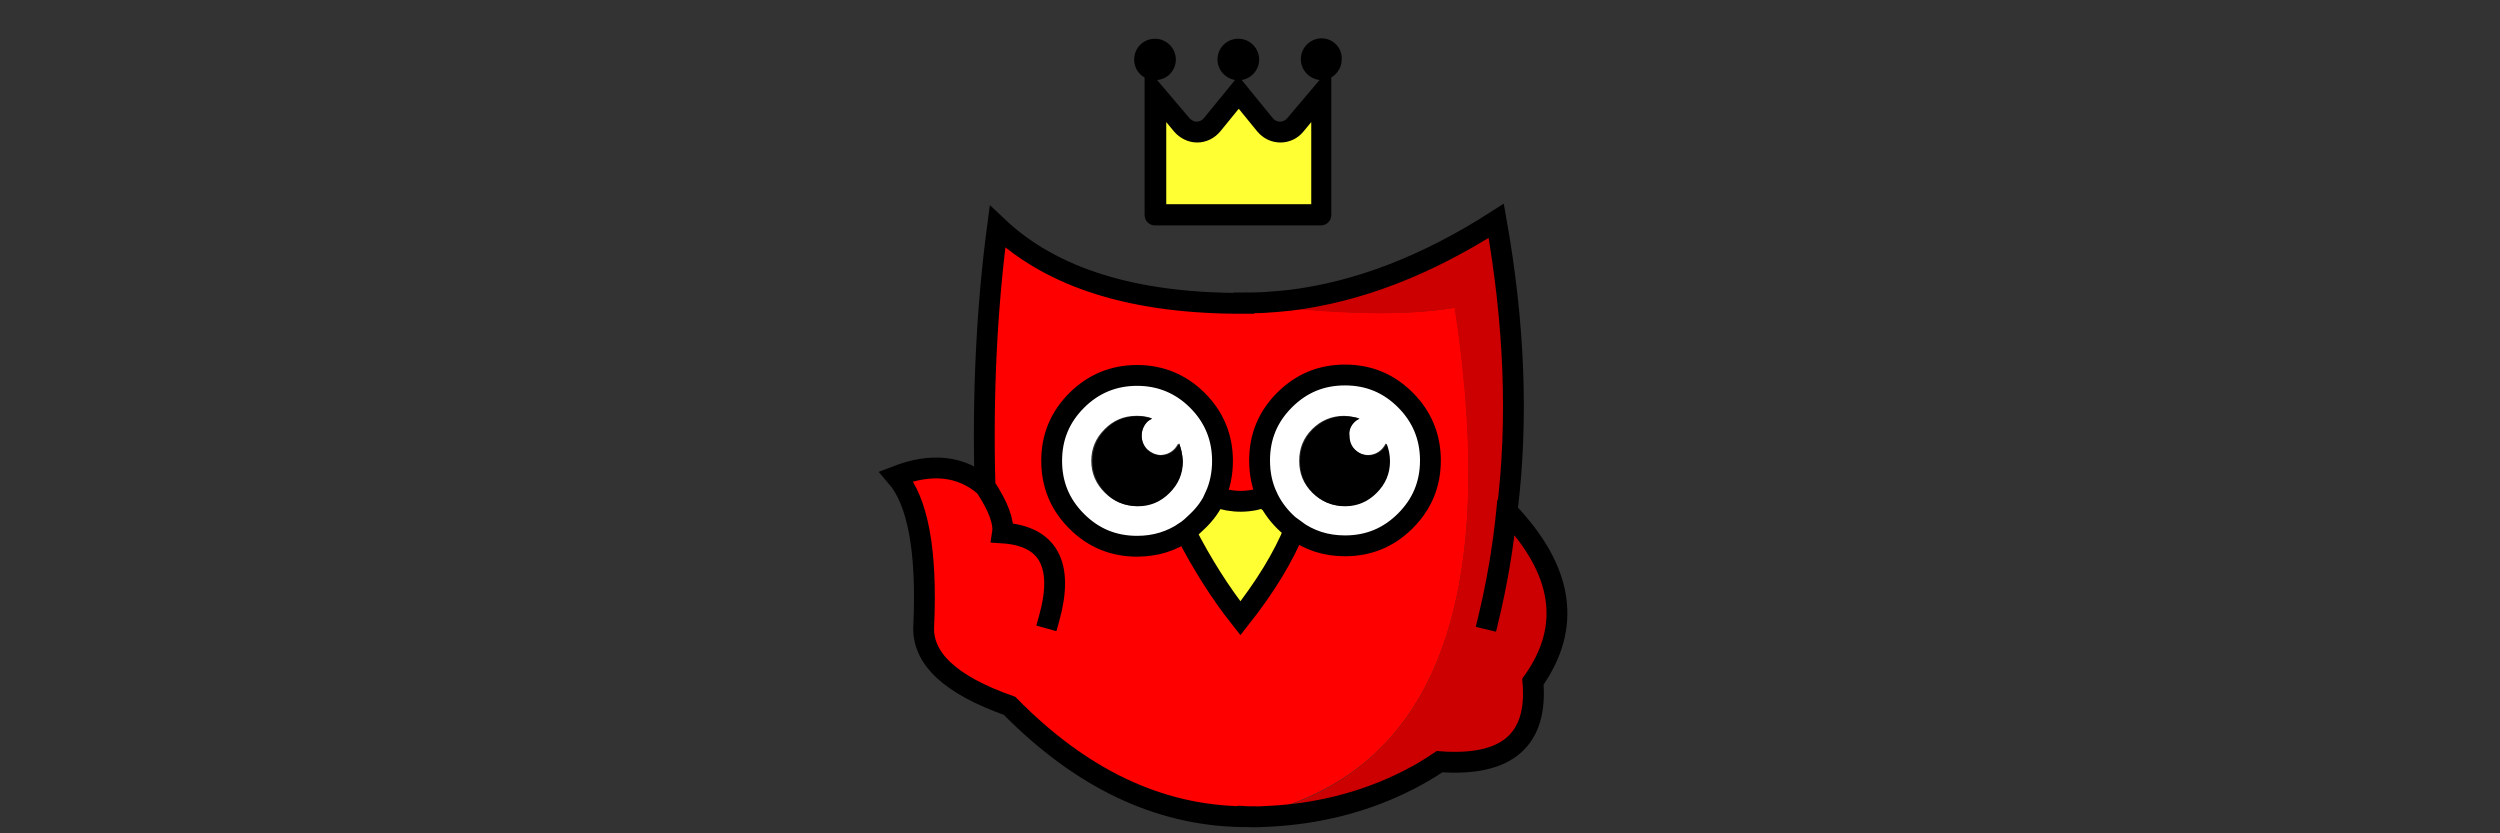 <?xml version="1.0" encoding="UTF-8"?> <!-- Generator: Adobe Illustrator 24.0.2, SVG Export Plug-In . SVG Version: 6.00 Build 0) --> <svg xmlns="http://www.w3.org/2000/svg" xmlns:xlink="http://www.w3.org/1999/xlink" id="Layer_1" x="0px" y="0px" viewBox="0 0 600 200" style="enable-background:new 0 0 600 200;" xml:space="preserve"><rect x="0" y="0" width="600" height="200" fill="#333333" stroke="none"/> <style type="text/css"> .st0{fill:#FFFF33;} .st1{fill:#FF0000;} .st2{fill:#FFFFFF;} .st3{fill:#CC0000;} .st4{fill:none;stroke:#000000;stroke-width:5;stroke-linecap:square;stroke-miterlimit:3;} </style> <g> <path class="st0" d="M277.4,51.5l0-29l6.3,7.5c0.9,1.1,2.2,1.7,3.6,1.7c1.4,0,2.7-0.6,3.6-1.7l6.3-7.8l6.3,7.8 c0.9,1.1,2.2,1.7,3.6,1.7c1.4,0,2.7-0.6,3.6-1.7l6.3-7.5v29H277.4z M317,16.7c-1.3-0.1-2.2-1.2-2.2-2.5c0-1.4,1.1-2.5,2.5-2.5 c1.4,0,2.5,1.1,2.5,2.5c0,0.9-0.5,1.7-1.2,2.1l-0.7,0.4L317,16.7z M276.2,16.4c-0.8-0.4-1.2-1.3-1.2-2.1c0-1.4,1.1-2.5,2.5-2.5 s2.5,1.1,2.5,2.5c0,1.3-1,2.3-2.2,2.5l-0.8,0.1L276.2,16.4z M296.9,16.7c-1.2-0.2-2.1-1.2-2.1-2.4c0-1.4,1.1-2.5,2.5-2.5 c1.4,0,2.5,1.1,2.5,2.5c0,1.2-0.9,2.3-2.1,2.4l-0.4,0.1L296.9,16.7z"></path> <path d="M297.3,26.1l4.4,5.4c1.4,1.7,3.4,2.7,5.6,2.7c2.1,0,4.1-0.9,5.5-2.6l1.9-2.3V49h-34.8V29.3l1.9,2.3 c1.4,1.6,3.4,2.6,5.5,2.6c2.2,0,4.2-1,5.6-2.7L297.3,26.1 M317.2,9.2c-2.7,0-5,2.2-5,5c0,2.6,2,4.7,4.5,5l-7.8,9.2 c-0.4,0.5-1.1,0.8-1.7,0.8c-0.6,0-1.3-0.3-1.7-0.8l-7.5-9.2c2.4-0.4,4.2-2.5,4.2-4.9c0-2.7-2.2-5-5-5s-5,2.2-5,5 c0,2.4,1.8,4.5,4.2,4.9l-7.5,9.2c-0.4,0.5-1.1,0.8-1.7,0.8c-0.6,0-1.2-0.3-1.7-0.8l-7.8-9.2c2.6-0.2,4.5-2.4,4.5-4.9 c0-2.7-2.2-5-5-5s-5,2.2-5,5c0,1.8,0.9,3.4,2.5,4.3v33c0,1.4,1.1,2.5,2.5,2.5h39.8c1.4,0,2.5-1.1,2.5-2.5v-33 c1.5-0.9,2.5-2.5,2.5-4.3C322.2,11.5,319.9,9.2,317.2,9.2L317.2,9.2z"></path> </g> <g transform="matrix( 1, 0, 0, 1, 0,0) "> <g> <g id="Layer0_0_FILL"> <path class="st1" d="M349.2,73.8c-11.6,2-28.5,1.7-50.7-1.1c-26.4,0.1-46.1-6-59.1-18.4c-2.6,19.7-3.6,40.5-3,62.3 c3.2,4.8,4.6,8.6,4.2,11.2c11,0.7,14.8,7.6,11.2,20.5c3.6-12.9-0.2-19.7-11.2-20.5c0.4-2.6-1-6.4-4.2-11.2 c-5.7-4.9-12.7-5.7-21.3-2.4c5.2,6,7.4,18,6.6,35.8c-0.4,7.9,6.4,14.3,20.6,19.3c17.1,17.4,35.7,26.3,55.9,26.6 c0.3,0,0.6,0,0.8,0h0.2C343.5,186.9,360.2,146.1,349.2,73.8 M308.3,96c4-4,8.8-6,14.5-6c5.7,0,10.5,2,14.5,6s6,8.9,6,14.5 c0,5.7-2,10.5-6,14.5s-8.8,6-14.5,6c-4.6,0-8.6-1.3-12.1-3.9c-2.7,6.6-7,13.7-13,21.3c-4.9-6.2-9.3-13.2-13.2-20.8 c-3.4,2.3-7.2,3.5-11.6,3.5c-5.7,0-10.5-2-14.5-6c-4-4-6-8.8-6-14.5s2-10.5,6-14.5c4-4,8.9-6,14.5-6c5.6,0,10.5,2,14.5,6 s6,8.9,6,14.5c0,3.1-0.6,6-1.8,8.6c4.1,1.5,8.3,1.5,12.4,0c-1.2-2.6-1.8-5.4-1.8-8.6C302.3,104.9,304.3,100,308.3,96z"></path> <path class="st2" d="M287.4,96c-4-4-8.8-6-14.5-6s-10.5,2-14.5,6s-6,8.9-6,14.5c0,5.7,2,10.5,6,14.5s8.9,6,14.5,6 c4.4,0,8.2-1.2,11.6-3.5c1-0.7,2-1.6,2.9-2.5c1.8-1.8,3.3-3.8,4.3-6c1.2-2.6,1.8-5.4,1.8-8.6C293.5,104.9,291.4,100,287.4,96 M282.8,106.7c0.1-0.1,0.1-0.2,0.2-0.3c0.5,1.3,0.8,2.7,0.8,4.2c0,3-1.1,5.5-3.2,7.6s-4.6,3.2-7.6,3.2c-0.1,0-0.2,0-0.3,0 c-3,0-5.5-1.1-7.6-3.2s-3.2-4.6-3.2-7.6s1.1-5.5,3.2-7.6s4.6-3.2,7.6-3.2c0.1,0,0.2,0,0.3,0c1.2,0,2.4,0.2,3.5,0.6 c-0.4,0.2-0.8,0.5-1.2,0.8c-0.9,0.9-1.3,2-1.3,3.3c0,1.3,0.5,2.4,1.3,3.3c0.9,0.8,1.9,1.3,3.1,1.4h0.1c0.1,0,0.1,0,0.2,0 c1.2-0.1,2.2-0.5,3.1-1.4c0.4-0.4,0.7-0.9,1-1.4C282.7,106.6,282.8,106.6,282.8,106.7 M322.8,90c-5.7,0-10.5,2-14.5,6 s-6,8.9-6,14.5c0,3.1,0.6,6,1.8,8.6c1,2.2,2.4,4.2,4.2,6c0.8,0.8,1.6,1.5,2.4,2.1c3.5,2.6,7.5,3.9,12.1,3.9c5.7,0,10.5-2,14.5-6 c4-4,6-8.8,6-14.5c0-5.7-2-10.5-6-14.5C333.3,92,328.5,90,322.8,90 M326.2,100.4c-0.4,0.2-0.8,0.5-1.2,0.8 c-0.9,0.9-1.3,2-1.3,3.3s0.4,2.4,1.3,3.3c0.9,0.9,2,1.4,3.3,1.4c1.3,0,2.4-0.5,3.3-1.4c0.4-0.4,0.7-0.9,1-1.4 c0.5,1.3,0.8,2.7,0.8,4.2c0,3-1.1,5.5-3.2,7.6s-4.6,3.2-7.6,3.2s-5.6-1.1-7.7-3.2c-2.1-2.1-3.1-4.6-3.1-7.6s1-5.5,3.1-7.6 c2.1-2.1,4.7-3.2,7.7-3.2C323.9,99.9,325.1,100.1,326.2,100.4z"></path> <path d="M283,106.5c0,0.1-0.1,0.2-0.2,0.3c-0.2,0.4-0.5,0.8-0.8,1.1c-0.9,0.9-2.1,1.4-3.3,1.4c0,0-0.1,0-0.2,0h-0.1 c-1.2-0.1-2.2-0.5-3.1-1.4c-0.9-0.9-1.3-2-1.3-3.3s0.5-2.4,1.3-3.3c0.4-0.4,0.8-0.6,1.2-0.8c-1.1-0.4-2.3-0.6-3.5-0.6 c-0.1,0-0.2,0-0.3,0c-2.9,0.1-5.4,1.1-7.4,3.2c-2.1,2.1-3.1,4.6-3.1,7.6s1.1,5.5,3.2,7.6c2,2.1,4.5,3.1,7.4,3.2 c0.1,0,0.2,0,0.3,0c3,0,5.5-1.1,7.6-3.2c2.1-2.1,3.2-4.6,3.2-7.6C283.8,109.2,283.5,107.8,283,106.5"></path> <path d="M325.1,101.3c0.4-0.4,0.8-0.6,1.2-0.8c-1.1-0.4-2.3-0.6-3.5-0.6c-3,0-5.6,1.1-7.7,3.2c-2.1,2.1-3.1,4.6-3.1,7.6 s1,5.5,3.1,7.6c2.1,2.1,4.7,3.2,7.7,3.2s5.5-1.1,7.6-3.2s3.2-4.6,3.2-7.6c0-1.5-0.3-2.9-0.8-4.2c-0.3,0.5-0.6,1-1,1.4 c-0.9,0.9-2.1,1.4-3.3,1.4c-1.3,0-2.4-0.5-3.3-1.4c-0.9-0.9-1.3-2-1.3-3.3C323.7,103.3,324.2,102.2,325.1,101.3"></path> <path class="st0" d="M310.7,127.2c-0.9-0.6-1.7-1.3-2.4-2.1c-1.8-1.8-3.2-3.8-4.2-6c-4.1,1.5-8.3,1.5-12.4,0 c-1,2.2-2.4,4.2-4.3,6c-0.9,0.9-1.9,1.8-2.9,2.5c3.9,7.7,8.3,14.6,13.2,20.8C303.7,140.9,308,133.8,310.7,127.2z"></path> <path class="st3" d="M303.2,72.7c-1.6,0.1-3.2,0.1-4.8,0.1c22.2,2.8,39.1,3.1,50.7,1.1c11,72.3-5.6,113-50,122.2 c1.8,0,3.6,0,5.4-0.1c11.3-0.6,21.7-3.2,31.2-7.7c3.3-1.5,6.4-3.3,9.5-5.4c16.2,1.2,23.7-5.2,22.4-19.2 c9.4-13.2,7.3-26.8-6.2-40.9c-0.9,9-2.4,17.6-4.4,25.9c2-8.3,3.5-16.9,4.4-25.9c2.7-21.7,1.8-44.9-2.6-69.7 c-16.6,10.7-33.2,17.1-49.7,19.1H309C307.2,72.4,305.2,72.6,303.2,72.7z"></path> </g> </g> <g> <path id="Layer0_0_1_STROKES" class="st4" d="M298.5,72.7c1.6,0,3.1,0,4.8-0.1c2-0.1,4-0.3,6-0.5h0.1c16.5-2,33-8.4,49.7-19.1 c4.4,24.8,5.3,48,2.6,69.7c13.5,14.1,15.6,27.7,6.2,40.9c1.2,14-6.2,20.4-22.4,19.2c-3.1,2.1-6.3,3.9-9.5,5.4 c-9.5,4.5-19.9,7.1-31.2,7.7c-1.8,0.1-3.6,0.2-5.4,0.1 M299.1,196c-0.3,0-0.6,0-0.9,0c-20.2-0.3-38.8-9.2-55.9-26.6 c-14.2-5-21.1-11.4-20.6-19.3c0.8-17.9-1.4-29.8-6.6-35.8c8.5-3.3,15.6-2.5,21.3,2.4c-0.6-21.8,0.4-42.6,3-62.3 c13.1,12.4,32.8,18.5,59.1,18.4 M304.1,119.1c-1.2-2.6-1.8-5.4-1.8-8.6c0-5.7,2-10.5,6-14.5s8.8-6,14.5-6c5.7,0,10.5,2,14.5,6 s6,8.9,6,14.5c0,5.7-2,10.5-6,14.5s-8.8,6-14.5,6c-4.6,0-8.6-1.3-12.1-3.9c-2.7,6.6-7,13.7-13,21.3c-4.9-6.2-9.3-13.2-13.2-20.8 c-3.4,2.3-7.2,3.5-11.6,3.5c-5.7,0-10.5-2-14.5-6c-4-4-6-8.8-6-14.5s2-10.5,6-14.5c4-4,8.9-6,14.5-6c5.6,0,10.5,2,14.5,6 s6,8.9,6,14.5c0,3.1-0.6,6-1.8,8.6C295.8,120.7,299.9,120.7,304.1,119.1c1,2.2,2.4,4.2,4.2,6c0.8,0.8,1.6,1.5,2.4,2.1 M236.4,116.7c3.2,4.8,4.6,8.6,4.2,11.2c11,0.7,14.8,7.6,11.2,20.5 M291.7,119.1c-1,2.2-2.4,4.2-4.3,6c-0.9,0.9-1.9,1.8-2.9,2.5 M361.6,122.7c-0.9,9-2.4,17.6-4.4,25.9"></path> </g> </g> </svg> 
